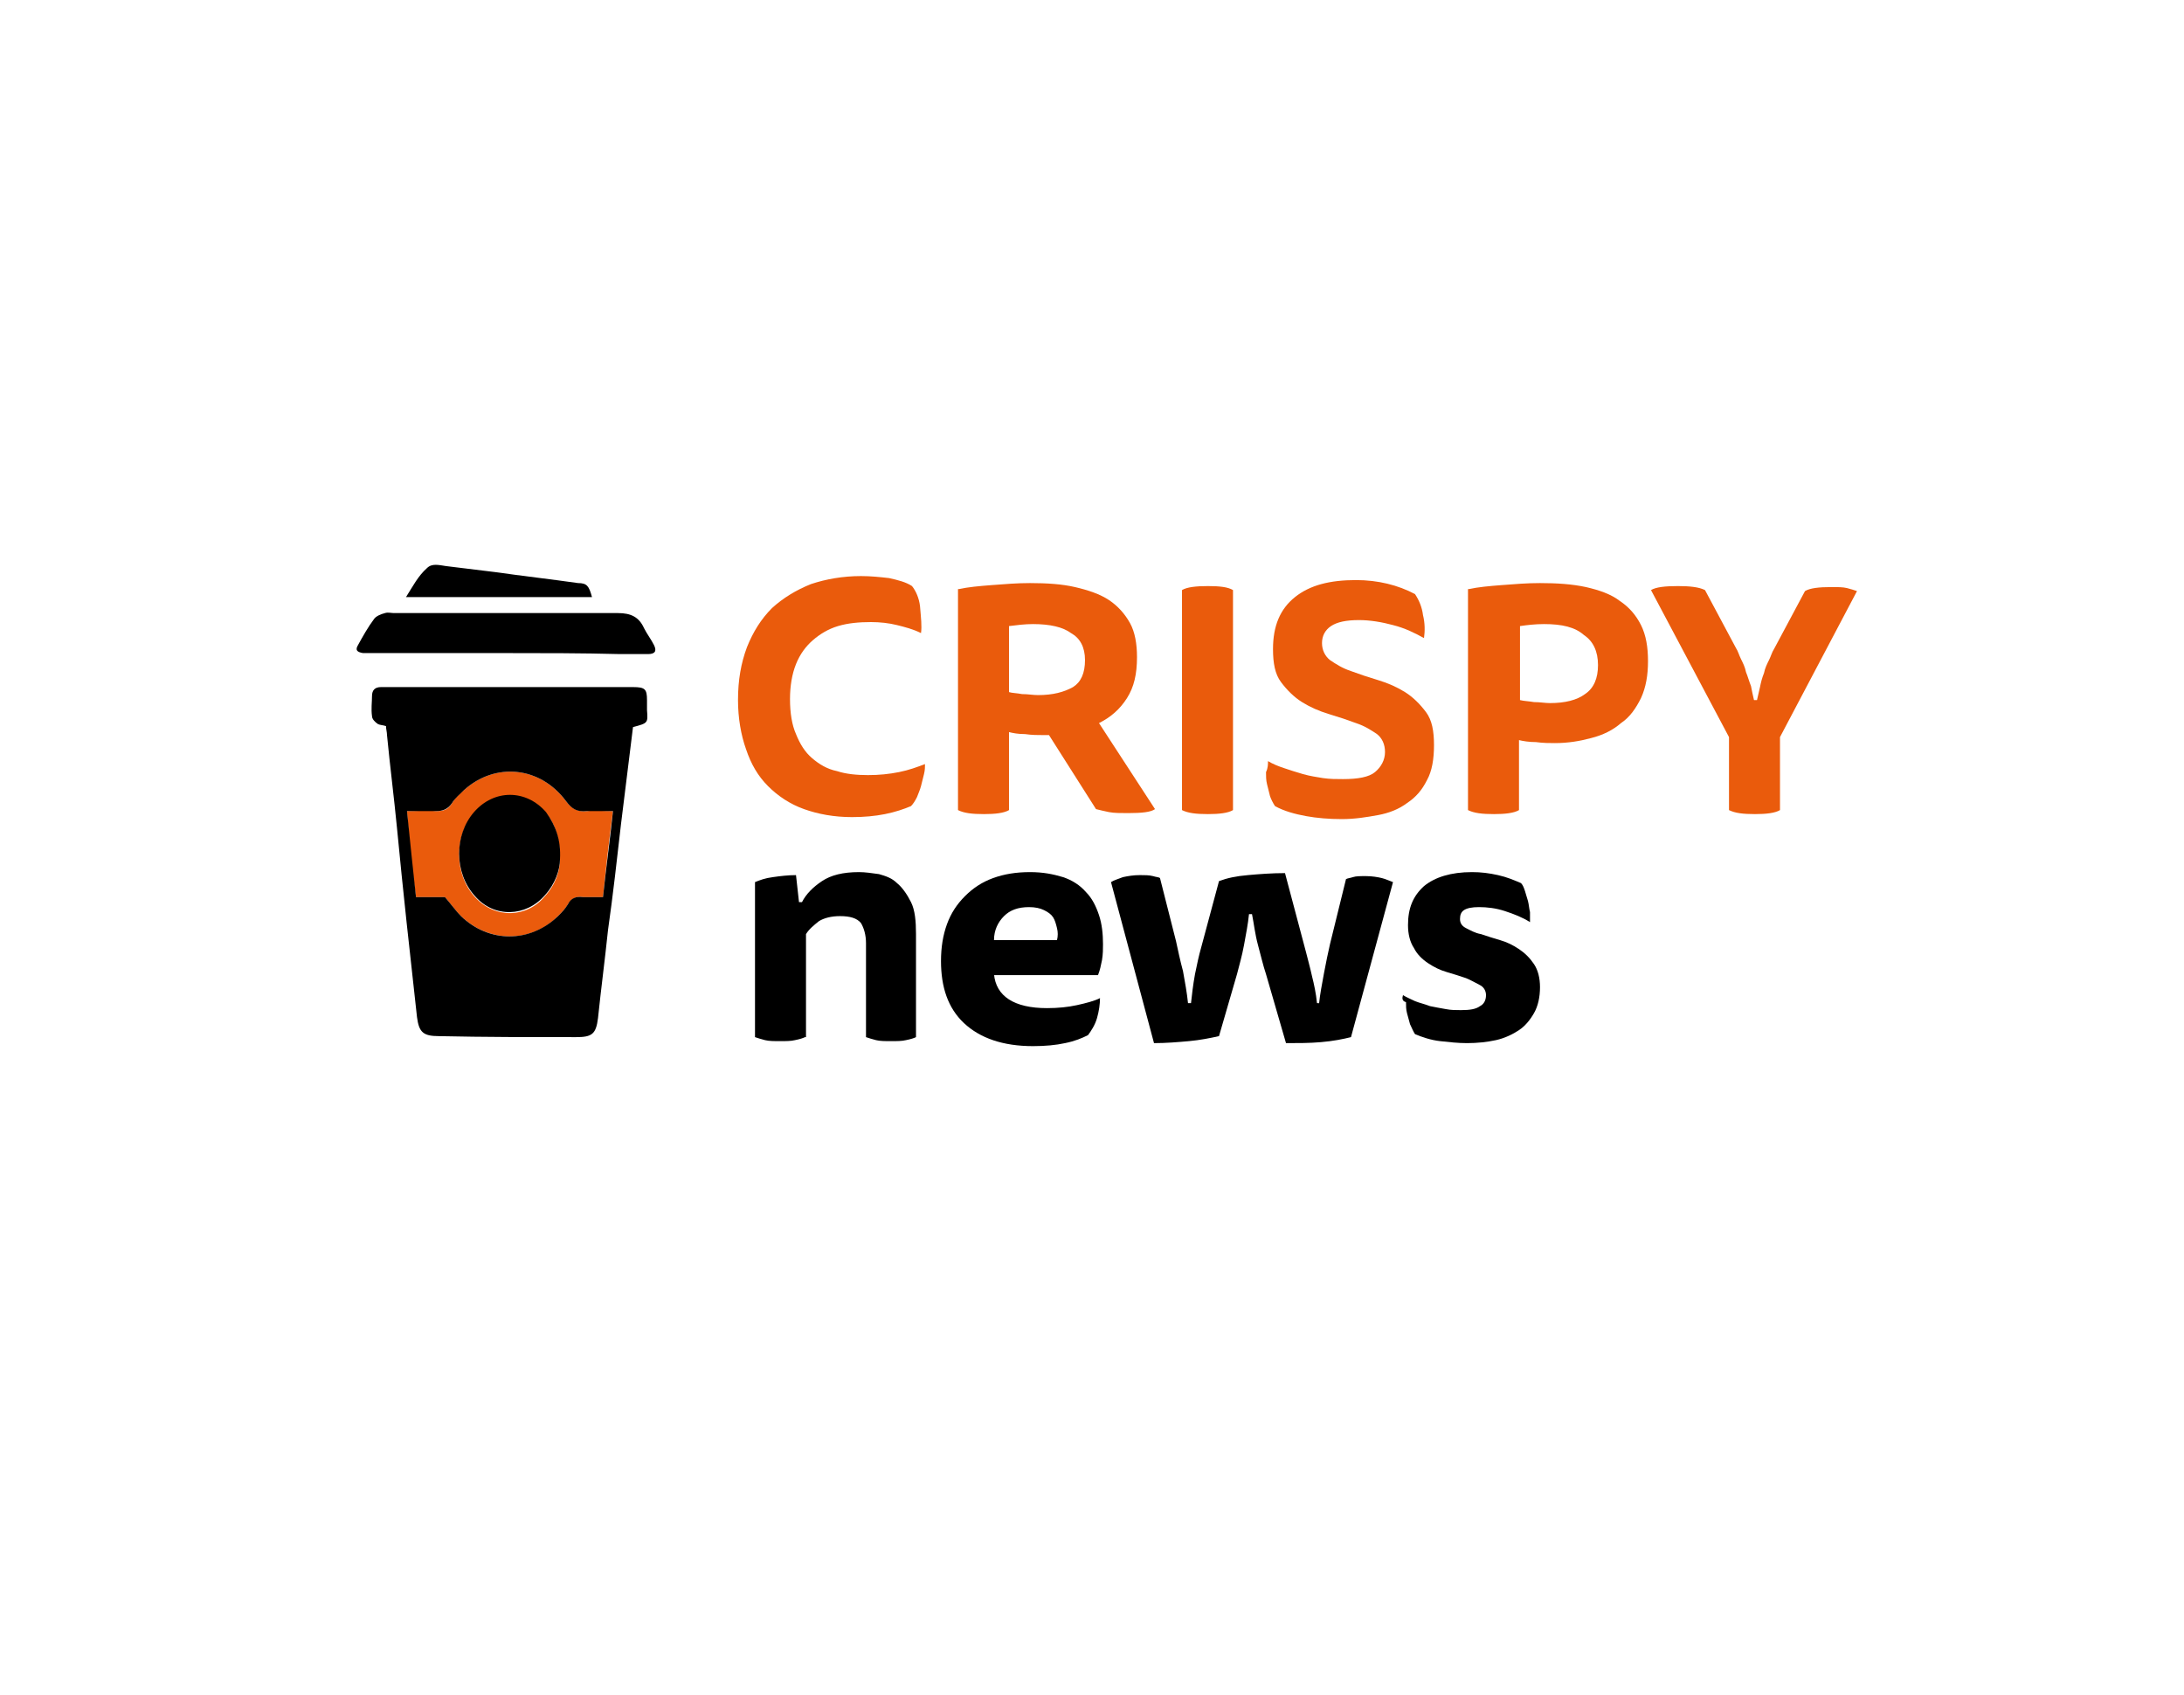 <?xml version="1.0" encoding="UTF-8"?> <svg xmlns="http://www.w3.org/2000/svg" xmlns:xlink="http://www.w3.org/1999/xlink" version="1.0" id="Слой_1" x="0px" y="0px" viewBox="0 0 218.4 169.5" xml:space="preserve"> <path fill="#EA5B0C" d="M60.3,89.7c-0.7,0-1.4,0-2,0c-0.7-0.1-1.1,0.1-1.5,0.7c-0.2,0.4-0.6,0.8-1,1.2c-2.7,2.7-6.9,2.7-9.7,0 c-0.6-0.6-1-1.2-1.6-1.9c-0.9,0-1.8,0-2.9,0c-0.4-2.8-0.7-5.6-0.9-8.6c1,0,2-0.1,2.9,0c0.7,0,1.2-0.1,1.6-0.8 c0.3-0.5,0.7-0.9,1.2-1.3c3.1-2.8,7.6-2.4,10.2,1.1c0.6,0.8,1.2,1.1,2.1,1c0.8-0.1,1.6,0,2.6,0C60.9,84,60.6,86.8,60.3,89.7z M56,85.9c0-1.9-0.4-3.4-1.4-4.6c-2-2.3-5.2-2.3-7.2,0c-2,2.3-2,6.1,0.1,8.4c2,2.2,5.2,2.1,7-0.1C55.6,88.4,56,87,56,85.9z"></path> <path d="M63.3,72.7c-0.4,3.3-0.8,6.5-1.2,9.7c-0.4,3.5-0.8,7.1-1.3,10.6c-0.3,2.9-0.7,5.9-1,8.8c-0.2,1.6-0.6,1.9-2.2,1.9 c-4.6,0-9.1,0-13.7-0.1c-1.6,0-2-0.4-2.2-1.9c-0.7-6.3-1.4-12.6-2-18.9c-0.3-3.1-0.7-6.2-1-9.3c0-0.3-0.1-0.6-0.1-0.9 c-0.3-0.1-0.6-0.1-0.8-0.2c-0.3-0.2-0.6-0.5-0.6-0.8c-0.1-0.7,0-1.4,0-2c0-0.6,0.3-0.9,0.9-0.9c0.3,0,0.5,0,0.8,0c8,0,16.1,0,24.1,0 c0.1,0,0.2,0,0.3,0c1.2,0,1.4,0.2,1.4,1.3c0,0.3,0,0.6,0,1C64.8,72.3,64.8,72.3,63.3,72.7z M60.3,89.7c0.3-2.9,0.7-5.7,1-8.6 c-1,0-1.8,0-2.6,0c-1,0.1-1.5-0.2-2.1-1c-2.6-3.5-7.1-3.9-10.2-1.1c-0.4,0.4-0.9,0.8-1.2,1.3c-0.4,0.6-0.9,0.8-1.6,0.8 c-0.9,0-1.9,0-2.9,0c0.3,3,0.6,5.8,0.9,8.6c1.1,0,2,0,2.9,0c0.6,0.7,1.1,1.4,1.6,1.9c2.8,2.7,6.9,2.7,9.7,0c0.4-0.4,0.7-0.7,1-1.2 c0.3-0.6,0.8-0.8,1.5-0.7C58.9,89.7,59.5,89.7,60.3,89.7z"></path> <path d="M50.5,65.3c-4.5,0-8.9,0-13.4,0c-0.3,0-0.5,0-0.8,0c-0.6-0.1-0.8-0.3-0.5-0.8c0.5-0.9,1-1.8,1.6-2.6 c0.2-0.3,0.7-0.5,1.1-0.6c0.3-0.1,0.6,0,0.9,0c7.5,0,14.9,0,22.4,0c1.3,0,2.1,0.4,2.6,1.5c0.3,0.6,0.7,1.1,1,1.7 c0.3,0.6,0.1,0.9-0.6,0.9c-0.9,0-1.8,0-2.8,0C58.2,65.3,54.3,65.3,50.5,65.3z"></path> <path d="M59.2,59.7c-6.2,0-12.3,0-18.6,0c0.7-1.1,1.2-2.1,2.1-2.9c0.5-0.5,1.2-0.3,1.9-0.2c1.6,0.2,3.2,0.4,4.9,0.6 c2.8,0.4,5.5,0.7,8.3,1.1C58.7,58.3,58.9,58.6,59.2,59.7z"></path> <path d="M56,85.9c0,1.1-0.5,2.5-1.5,3.6c-1.9,2.2-5.1,2.3-7,0.1c-2.1-2.3-2.1-6.1-0.1-8.4c2-2.3,5.2-2.3,7.2,0 C55.6,82.6,56.1,84,56,85.9z"></path> <g> <path fill="#EA5B0C" d="M92.1,63.3c-0.8-0.4-1.6-0.6-2.4-0.8c-0.8-0.2-1.7-0.3-2.6-0.3c-1.2,0-2.3,0.1-3.3,0.4 c-1,0.3-1.8,0.8-2.5,1.4c-0.7,0.6-1.3,1.4-1.7,2.4c-0.4,1-0.6,2.2-0.6,3.5c0,1.4,0.2,2.6,0.6,3.5c0.4,1,0.9,1.8,1.6,2.4 c0.7,0.6,1.5,1.1,2.5,1.3c0.9,0.3,2,0.4,3.1,0.4c1.1,0,2.1-0.1,3.1-0.3c1-0.2,1.8-0.5,2.6-0.8c0,0.3,0,0.6-0.1,1 c-0.1,0.4-0.2,0.8-0.3,1.2c-0.1,0.4-0.3,0.8-0.4,1.1c-0.2,0.4-0.4,0.7-0.6,0.9c-0.7,0.3-1.6,0.6-2.6,0.8c-1,0.2-2.1,0.3-3.3,0.3 c-1.8,0-3.4-0.3-4.8-0.8c-1.4-0.5-2.6-1.3-3.6-2.3c-1-1-1.7-2.2-2.2-3.7c-0.5-1.4-0.8-3.1-0.8-4.9c0-2,0.3-3.7,0.9-5.3 c0.6-1.5,1.4-2.8,2.5-3.9c1.1-1,2.4-1.8,3.9-2.4c1.5-0.5,3.2-0.8,5-0.8c1,0,1.9,0.1,2.8,0.2c0.9,0.2,1.7,0.4,2.3,0.8 c0.4,0.5,0.7,1.2,0.8,2C92.1,61.8,92.2,62.6,92.1,63.3z"></path> <path fill="#EA5B0C" d="M95.9,58.9c0.9-0.2,2-0.3,3.3-0.4c1.3-0.1,2.5-0.2,3.8-0.2c1.7,0,3.2,0.1,4.5,0.4c1.3,0.3,2.5,0.7,3.4,1.3 c0.9,0.6,1.6,1.4,2.1,2.3c0.5,0.9,0.7,2.1,0.7,3.4c0,1.7-0.3,3-1,4.1c-0.7,1.1-1.6,1.9-2.8,2.5l5.6,8.6c-0.4,0.3-1.3,0.4-2.7,0.4 c-0.7,0-1.4,0-1.9-0.1s-0.9-0.2-1.3-0.3l-4.7-7.4h-0.5c-0.6,0-1.2,0-1.9-0.1c-0.7,0-1.2-0.1-1.6-0.2V81c-0.5,0.3-1.4,0.4-2.5,0.4 c-1.2,0-2-0.1-2.6-0.4V58.9z M103.3,62.4c-0.8,0-1.6,0.1-2.4,0.2v6.6c0.3,0.1,0.8,0.1,1.3,0.2c0.6,0,1.1,0.1,1.6,0.1 c1.5,0,2.6-0.3,3.5-0.8c0.8-0.5,1.2-1.4,1.2-2.7c0-1.3-0.5-2.2-1.4-2.7C106.3,62.7,105,62.4,103.3,62.4z"></path> <path fill="#EA5B0C" d="M118.2,59c0.5-0.3,1.4-0.4,2.6-0.4c1.2,0,2,0.1,2.5,0.4v22c-0.5,0.3-1.4,0.4-2.5,0.4c-1.2,0-2-0.1-2.6-0.4 V59z"></path> <path fill="#EA5B0C" d="M126.8,76.1c0.5,0.3,1,0.5,1.6,0.7c0.6,0.2,1.2,0.4,1.9,0.6c0.7,0.2,1.4,0.3,2,0.4c0.7,0.1,1.3,0.1,2,0.1 c1.5,0,2.6-0.2,3.2-0.7c0.6-0.5,1-1.2,1-2c0-0.8-0.3-1.4-0.8-1.8c-0.6-0.4-1.2-0.8-2.1-1.1c-0.8-0.3-1.7-0.6-2.7-0.9 c-1-0.3-1.9-0.7-2.7-1.2c-0.8-0.5-1.5-1.2-2.1-2c-0.6-0.8-0.8-1.9-0.8-3.3c0-2.3,0.7-4,2.2-5.2c1.5-1.2,3.5-1.7,6.1-1.7 c2.2,0,4.2,0.5,5.9,1.4c0.4,0.6,0.7,1.3,0.8,2.1c0.2,0.8,0.2,1.6,0.1,2.3c-0.9-0.5-1.9-1-3.1-1.3c-1.1-0.3-2.3-0.5-3.4-0.5 c-1.3,0-2.2,0.2-2.8,0.6c-0.6,0.4-0.9,1-0.9,1.7c0,0.7,0.3,1.3,0.8,1.7c0.6,0.4,1.2,0.8,2.1,1.1c0.8,0.3,1.7,0.6,2.7,0.9 c1,0.3,1.9,0.7,2.7,1.2c0.8,0.5,1.5,1.2,2.1,2c0.6,0.8,0.8,1.9,0.8,3.3c0,1.4-0.2,2.6-0.7,3.5c-0.5,1-1.1,1.7-2,2.3 c-0.8,0.6-1.8,1-2.9,1.2s-2.3,0.4-3.6,0.4c-1.3,0-2.5-0.1-3.6-0.3c-1.1-0.2-2.2-0.5-3.1-1c-0.2-0.3-0.4-0.7-0.5-1 c-0.1-0.4-0.2-0.8-0.3-1.2c-0.1-0.4-0.1-0.8-0.1-1.2C126.8,76.8,126.8,76.4,126.8,76.1z"></path> <path fill="#EA5B0C" d="M146.9,58.9c0.9-0.2,2-0.3,3.3-0.4c1.3-0.1,2.5-0.2,3.8-0.2c1.7,0,3.2,0.1,4.6,0.4c1.3,0.3,2.5,0.7,3.4,1.4 c0.9,0.6,1.6,1.4,2.1,2.4c0.5,1,0.7,2.2,0.7,3.6c0,1.4-0.2,2.6-0.7,3.7c-0.5,1-1.1,1.9-2,2.5c-0.8,0.7-1.8,1.2-3,1.5 c-1.1,0.3-2.3,0.5-3.6,0.5c-0.5,0-1.2,0-1.9-0.1c-0.7,0-1.3-0.1-1.7-0.2V81c-0.5,0.3-1.4,0.4-2.5,0.4c-1.2,0-2-0.1-2.6-0.4V58.9z M154.4,62.4c-0.9,0-1.7,0.1-2.4,0.2V70c0.4,0.1,0.8,0.1,1.4,0.2c0.6,0,1.1,0.1,1.6,0.1c1.5,0,2.7-0.3,3.5-0.9 c0.9-0.6,1.3-1.6,1.3-2.9c0-1.4-0.5-2.4-1.4-3C157.5,62.7,156.2,62.4,154.4,62.4z"></path> <path fill="#EA5B0C" d="M165.1,59c0.5-0.3,1.4-0.4,2.7-0.4c1.2,0,2.1,0.1,2.7,0.4l3.1,5.8c0.2,0.3,0.3,0.7,0.5,1.1 c0.2,0.4,0.4,0.8,0.5,1.3c0.2,0.5,0.3,0.9,0.5,1.4c0.1,0.5,0.2,1,0.3,1.4h0.3c0.1-0.4,0.2-0.9,0.3-1.3c0.1-0.5,0.2-0.9,0.4-1.4 c0.1-0.5,0.3-0.9,0.5-1.3c0.2-0.4,0.3-0.8,0.5-1.1l3.1-5.8c0.5-0.3,1.4-0.4,2.6-0.4c0.7,0,1.2,0,1.6,0.1c0.4,0.1,0.7,0.2,1,0.3 l-7.7,14.6V81c-0.5,0.3-1.4,0.4-2.5,0.4c-1.2,0-2-0.1-2.6-0.4v-7.3L165.1,59z"></path> </g> <g> <path d="M80.5,103.7c-0.2,0.1-0.5,0.2-1,0.3c-0.4,0.1-0.9,0.1-1.5,0.1c-0.6,0-1.1,0-1.5-0.1c-0.4-0.1-0.7-0.2-1-0.3V88.2 c0.5-0.2,1-0.4,1.8-0.5c0.7-0.1,1.5-0.2,2.3-0.2l0.3,2.7h0.3c0.4-0.8,1.1-1.5,2-2.1c0.9-0.6,2.1-0.9,3.7-0.9c0.6,0,1.3,0.1,2,0.2 c0.7,0.2,1.3,0.4,1.8,0.9c0.5,0.4,1,1.1,1.4,1.9c0.4,0.8,0.5,1.9,0.5,3.2v10.3c-0.2,0.1-0.5,0.2-1,0.3c-0.4,0.1-0.9,0.1-1.5,0.1 c-0.6,0-1.1,0-1.5-0.1c-0.4-0.1-0.7-0.2-1-0.3v-9.4c0-0.8-0.2-1.5-0.5-2c-0.4-0.5-1.1-0.7-2.1-0.7c-0.9,0-1.6,0.2-2.1,0.5 c-0.5,0.4-1,0.8-1.3,1.3V103.7z"></path> <path d="M99.4,97.4c0.2,2.2,2,3.4,5.3,3.4c1.1,0,2.1-0.1,3-0.3c0.9-0.2,1.7-0.4,2.3-0.7c0,0.6-0.1,1.3-0.3,2 c-0.2,0.7-0.6,1.3-0.9,1.7c-0.6,0.3-1.3,0.6-2.3,0.8c-0.9,0.2-2,0.3-3.2,0.3c-3,0-5.3-0.8-6.9-2.3c-1.6-1.5-2.3-3.6-2.3-6.2 c0-1.4,0.2-2.6,0.6-3.7c0.4-1.1,1-2,1.8-2.8c0.8-0.8,1.7-1.4,2.8-1.8c1.1-0.4,2.3-0.6,3.7-0.6c1.3,0,2.3,0.2,3.3,0.5 c0.9,0.3,1.7,0.8,2.3,1.5c0.6,0.6,1,1.4,1.3,2.3c0.3,0.9,0.4,1.9,0.4,2.9c0,0.5,0,1-0.1,1.6c-0.1,0.5-0.2,1-0.4,1.5H99.4z M105.7,94c0.1-0.4,0.1-0.8,0-1.2c-0.1-0.4-0.2-0.8-0.4-1.1c-0.2-0.3-0.5-0.5-0.9-0.7c-0.4-0.2-0.9-0.3-1.5-0.3 c-1.1,0-1.9,0.3-2.5,0.9c-0.6,0.6-1,1.4-1,2.4H105.7z"></path> <path d="M131.9,100.4c0.1-1,0.3-2,0.5-3.1c0.2-1.1,0.4-2,0.6-2.9l1.6-6.5c0.2-0.1,0.4-0.1,0.7-0.2c0.3-0.1,0.7-0.1,1.3-0.1 c0.6,0,1.2,0.1,1.6,0.2c0.4,0.1,0.8,0.3,1.1,0.4l-4.2,15.5c-0.8,0.2-1.8,0.4-3,0.5c-1.1,0.1-2.3,0.1-3.5,0.1l-2-6.9 c-0.3-0.9-0.5-1.8-0.8-2.9s-0.4-2.1-0.6-3.1h-0.3c-0.1,1-0.3,2-0.5,3.1c-0.2,1.1-0.5,2.1-0.7,2.9l-1.8,6.2c-0.9,0.2-1.9,0.4-3,0.5 c-1.1,0.1-2.3,0.2-3.5,0.2l-4.3-16.1c0.3-0.2,0.7-0.3,1.2-0.5c0.5-0.1,1-0.2,1.7-0.2c0.5,0,0.9,0,1.3,0.1c0.3,0.1,0.6,0.1,0.7,0.2 l1.6,6.3c0.2,0.9,0.4,1.9,0.7,3c0.2,1.1,0.4,2.2,0.5,3.2h0.3c0.1-0.9,0.2-1.8,0.4-2.9c0.2-1,0.4-1.9,0.6-2.6l1.8-6.7 c0.8-0.3,1.7-0.5,2.9-0.6c1.1-0.1,2.4-0.2,3.7-0.2l2.1,7.9c0.2,0.8,0.4,1.5,0.6,2.4c0.2,0.8,0.4,1.7,0.5,2.7H131.9z"></path> <path d="M140.3,99.5c0.3,0.2,0.8,0.4,1.2,0.6c0.5,0.2,1,0.3,1.5,0.5c0.5,0.1,1,0.2,1.6,0.3c0.5,0.1,1,0.1,1.5,0.1 c0.9,0,1.5-0.1,1.9-0.4c0.4-0.2,0.6-0.6,0.6-1.1c0-0.4-0.2-0.8-0.6-1c-0.4-0.2-0.9-0.5-1.4-0.7c-0.6-0.2-1.2-0.4-1.9-0.6 c-0.7-0.2-1.3-0.5-1.9-0.9c-0.6-0.4-1.1-0.9-1.4-1.5c-0.4-0.6-0.6-1.4-0.6-2.3c0-1.7,0.5-2.9,1.6-3.9c1.1-0.9,2.7-1.4,4.8-1.4 c0.9,0,1.7,0.1,2.6,0.3c0.9,0.2,1.6,0.5,2.3,0.8c0.2,0.2,0.3,0.5,0.4,0.8c0.1,0.3,0.2,0.7,0.3,1c0.1,0.4,0.1,0.7,0.2,1.1 c0,0.4,0,0.7,0,1c-0.8-0.5-1.6-0.8-2.5-1.1c-0.9-0.3-1.8-0.4-2.6-0.4c-0.7,0-1.2,0.1-1.5,0.3c-0.3,0.2-0.4,0.5-0.4,0.9 c0,0.4,0.2,0.7,0.6,0.9c0.4,0.2,0.9,0.5,1.5,0.6c0.6,0.2,1.2,0.4,1.9,0.6c0.7,0.2,1.3,0.5,1.9,0.9c0.6,0.4,1.1,0.9,1.5,1.5 c0.4,0.6,0.6,1.4,0.6,2.3c0,1-0.2,1.9-0.6,2.6c-0.4,0.7-0.9,1.3-1.5,1.7c-0.6,0.4-1.4,0.8-2.3,1c-0.9,0.2-1.9,0.3-2.9,0.3 c-0.9,0-1.8-0.1-2.7-0.2c-0.9-0.1-1.8-0.4-2.5-0.7c-0.2-0.3-0.3-0.6-0.5-1c-0.1-0.4-0.2-0.7-0.3-1.1c-0.1-0.4-0.1-0.7-0.1-1.1 C140.2,100.1,140.2,99.8,140.3,99.5z"></path> </g> </svg> 